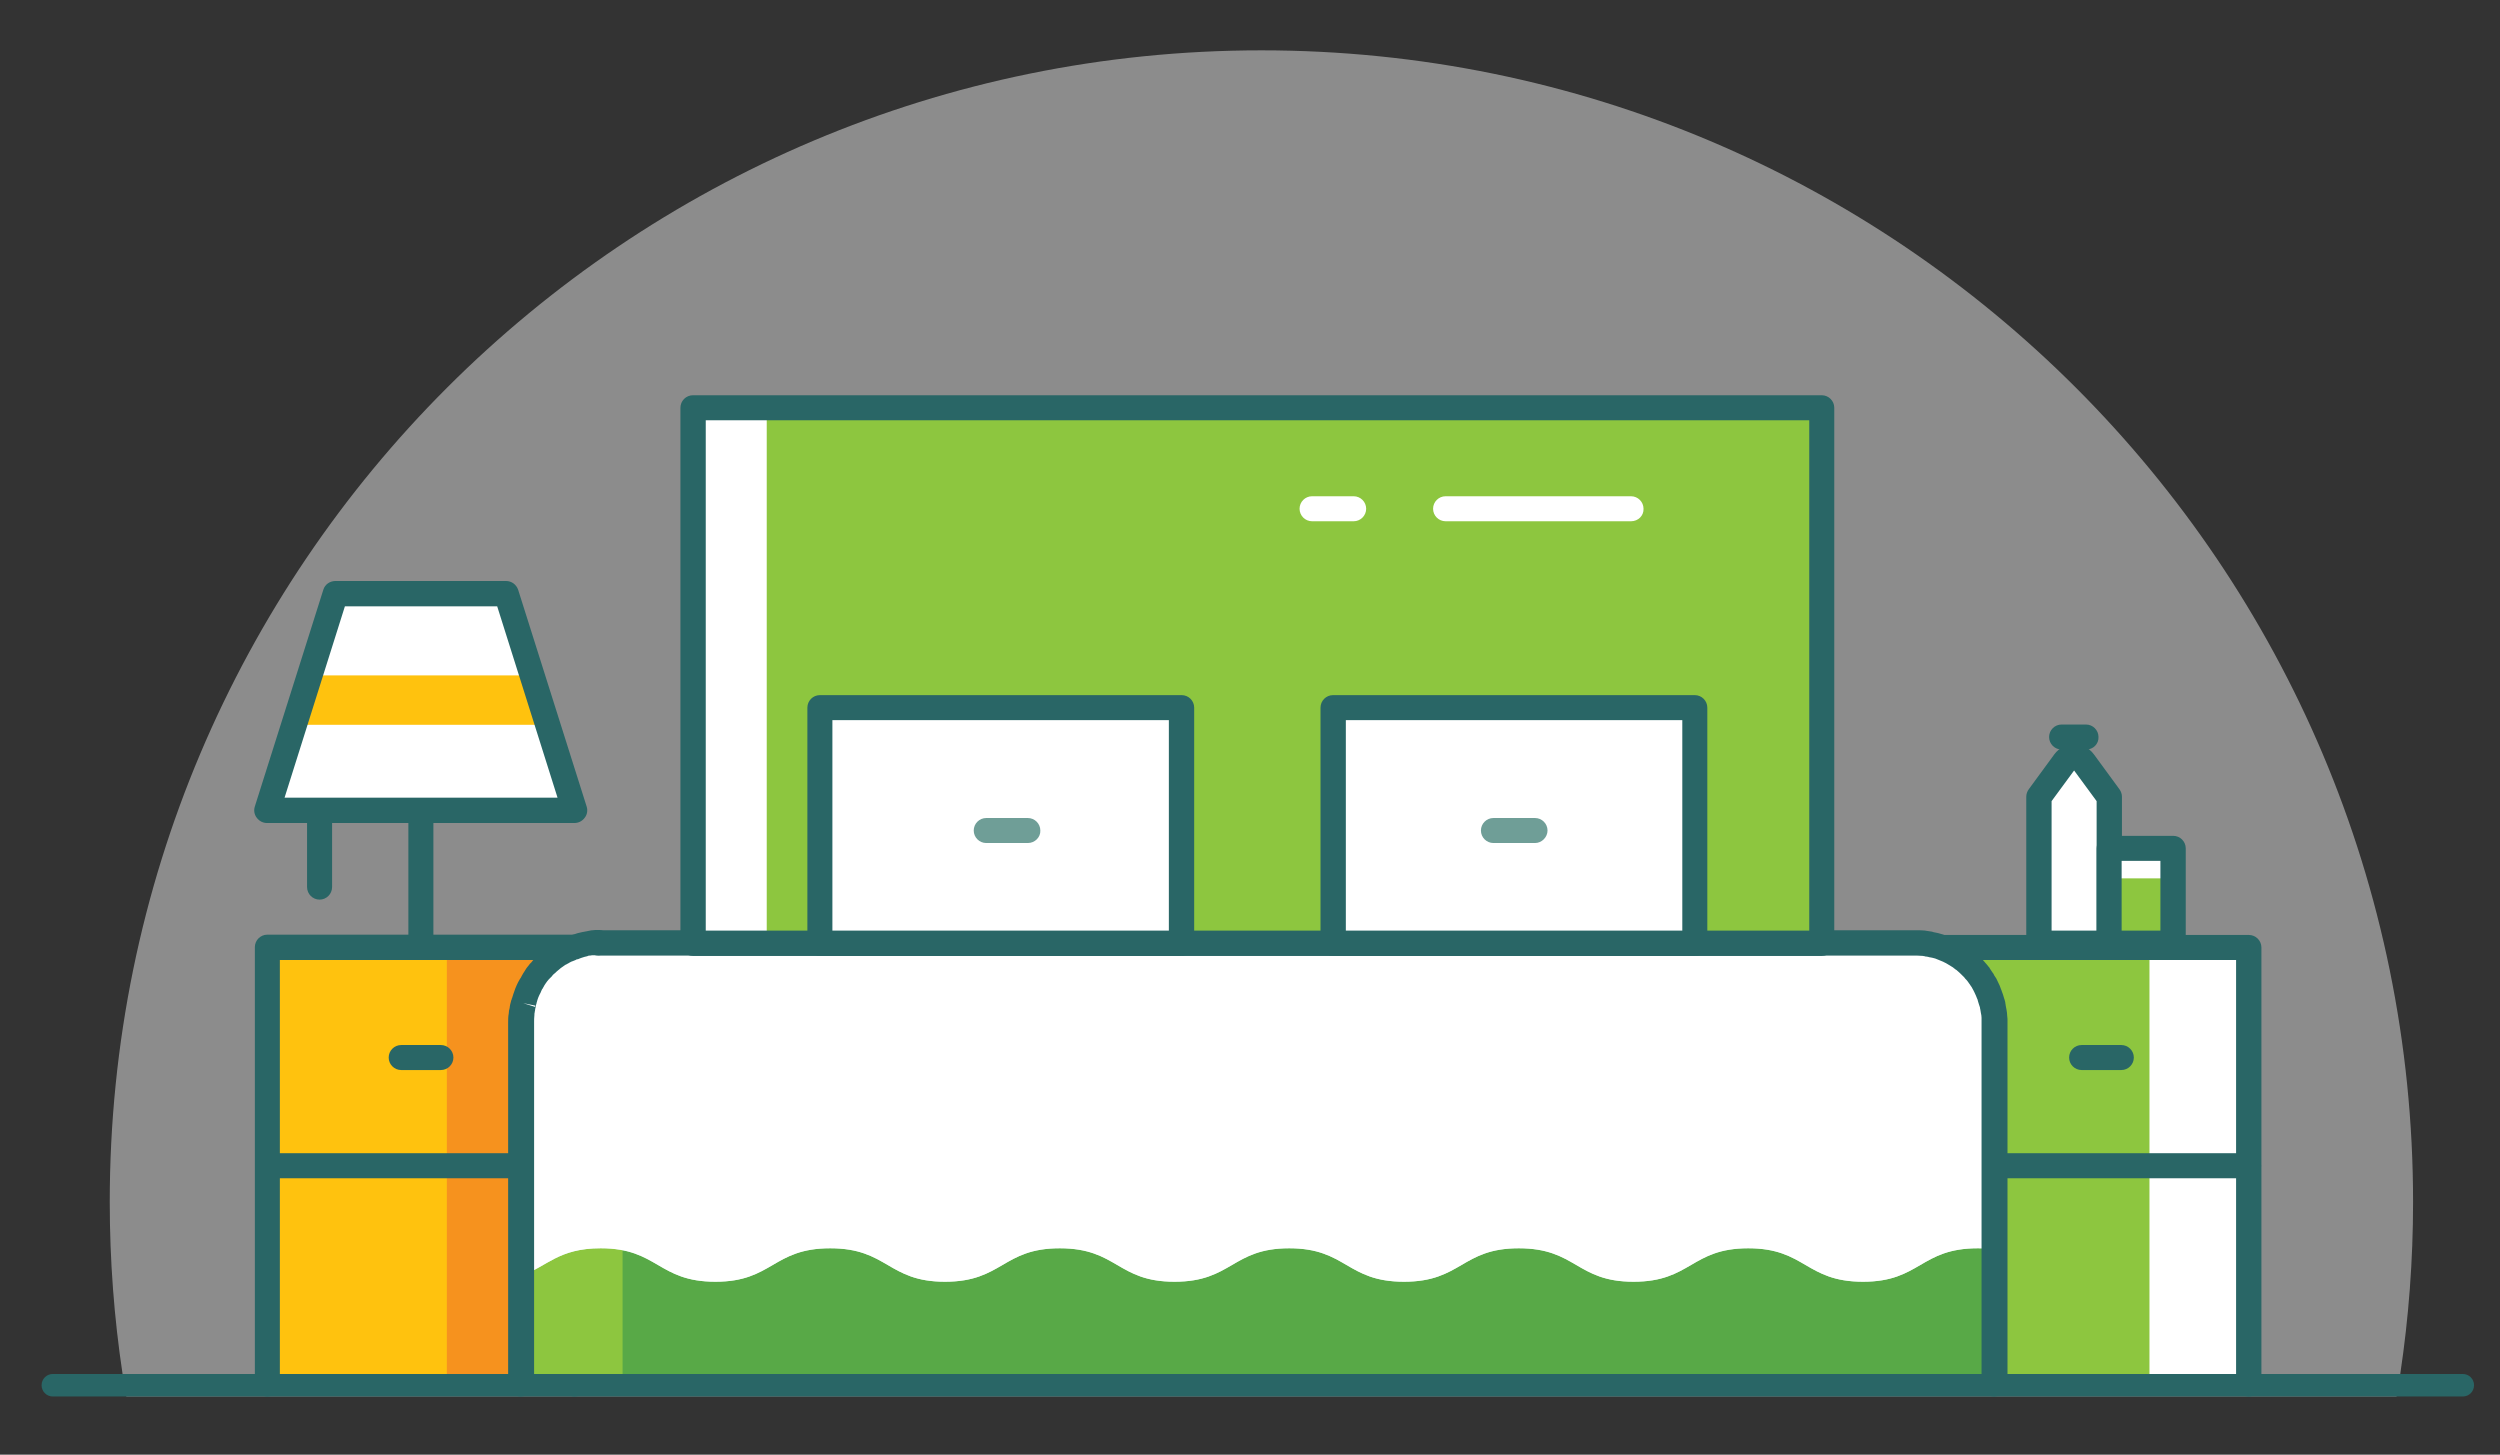 <?xml version="1.0" encoding="utf-8"?>
<!-- Generator: Adobe Illustrator 24.1.0, SVG Export Plug-In . SVG Version: 6.00 Build 0)  -->
<svg version="1.1" id="Layer_1" xmlns="http://www.w3.org/2000/svg" xmlns:xlink="http://www.w3.org/1999/xlink" x="0px" y="0px"
	 viewBox="0 0 799.5 465.2" style="enable-background:new 0 0 799.5 465.2;" xml:space="preserve">
<rect x="0" y="0" width="799.5" height="465.2" fill="#333333" stroke="none"/>
<style type="text/css">
	.st0{fill:none;stroke:#296666;stroke-width:2.5;stroke-linecap:round;stroke-linejoin:round;stroke-miterlimit:10;}
	.st1{opacity:0.5;fill:#E6E6E6;enable-background:new    ;}
	.st2{fill:#8DC63F;}
	.st3{fill:#FFFFFF;}
	.st4{fill:#296666;}
	.st5{fill:#FFC20E;}
	.st6{fill:#F6921E;}
	.st7{fill:#58A947;}
	.st8{fill:#C5EACD;}
	.st9{fill:#6F9E97;}
</style>
<g>
	<g>
		<g>
			<path class="st0" d="M681.4,442.7"/>
		</g>
	</g>
	<g>
		<path class="st1" d="M771.7,384.4c0,18.7-1.4,37-4.1,55c-0.4,2.4-0.7,4.8-1.2,7.2h-726c-0.4-2.4-0.8-4.8-1.2-7.2
			c-2.7-17.9-4.1-36.3-4.1-55C35.1,181,200,16.1,403.4,16.1C606.9,16.1,771.7,181,771.7,384.4z"/>
	</g>
	<g>
		<g>
			<g>
				<rect x="620.8" y="302.9" class="st2" width="98.3" height="139.6"/>
			</g>
		</g>
		<g>
			<g>
				<rect x="687.4" y="302.9" class="st3" width="31.8" height="139.6"/>
			</g>
		</g>
		<g>
			<g>
				<path class="st4" d="M719.1,446.6c-2.2,0-4-1.8-4-4V307h-94.2c-2.2,0-4-1.8-4-4s1.8-4,4-4h98.3c2.2,0,4,1.8,4,4v139.6
					C723.2,444.8,721.4,446.6,719.1,446.6z"/>
			</g>
		</g>
		<g>
			<g>
				<path class="st4" d="M719.1,376.8h-81.6c-2.2,0-4-1.8-4-4s1.8-4,4-4h81.6c2.2,0,4,1.8,4,4C723.2,375,721.4,376.8,719.1,376.8z"
					/>
			</g>
		</g>
		<g>
			<g>
				<g>
					<path class="st4" d="M134.6,311.9c-2.2,0-4-1.8-4-4v-45.6c0-2.2,1.8-4,4-4s4,1.8,4,4v45.6C138.6,310.1,136.8,311.9,134.6,311.9
						z"/>
				</g>
			</g>
		</g>
		<g>
			<g>
				<rect x="85.4" y="302.9" class="st5" width="98.3" height="139.6"/>
			</g>
		</g>
		<g>
			<g>
				<rect x="142.9" y="302.9" class="st6" width="31.8" height="139.6"/>
			</g>
		</g>
		<g>
			<g>
				<path class="st4" d="M183.7,446.6c-2.2,0-4-1.8-4-4V307H89.5v135.6c0,2.2-1.8,4-4,4s-4-1.8-4-4V302.9c0-2.2,1.8-4,4-4h98.3
					c2.2,0,4,1.8,4,4v139.6C187.8,444.8,186,446.6,183.7,446.6z"/>
			</g>
		</g>
		<g>
			<g>
				<path class="st4" d="M183.7,376.8H86.6c-2.2,0-4-1.8-4-4s1.8-4,4-4h97.1c2.2,0,4,1.8,4,4C187.8,375,186,376.8,183.7,376.8z"/>
			</g>
		</g>
		<g>
			<g>
				<polygon class="st3" points="183.7,259.2 85.4,259.2 94.1,231.8 99.1,216 107.3,189.9 161.8,189.9 170.1,216 175.1,231.8 				
					"/>
			</g>
		</g>
		<g>
			<g>
				<polygon class="st5" points="175.1,231.8 94.1,231.8 99.1,216 170.1,216 				"/>
			</g>
		</g>
		<g>
			<g>
				<path class="st4" d="M183.7,263.2H85.4c-1.3,0-2.5-0.6-3.3-1.7c-0.8-1-1-2.4-0.6-3.6l21.9-69.3c0.5-1.7,2.1-2.8,3.9-2.8h54.5
					c1.8,0,3.3,1.1,3.9,2.8l21.9,69.3c0.4,1.2,0.2,2.6-0.6,3.6C186.2,262.6,185,263.2,183.7,263.2z M91,255.1h87.3L159,193.9h-48.7
					L91,255.1z"/>
			</g>
		</g>
		<g>
			<g>
				<path class="st7" d="M637.7,327.2v115.3H166.5V327.2c0-0.9,0-1.7,0.1-2.6c0-0.5,0.1-1,0.2-1.5c0-0.1,0-0.2,0.1-0.3
					c0.1-0.5,0.2-1.1,0.3-1.6c0-0.1,0-0.2,0.1-0.3c0-0.1,0.1-0.2,0.1-0.4c0-0.2,0.1-0.3,0.1-0.5s0.1-0.5,0.2-0.7
					c0.4-1.2,0.9-2.4,1.4-3.6c0.1-0.3,0.3-0.6,0.4-0.9l0,0c0.1-0.1,0.1-0.2,0.2-0.4l0,0c0-0.1,0.1-0.1,0.1-0.2s0-0.1,0.1-0.1
					c0.2-0.3,0.3-0.5,0.5-0.8v-0.1c0.2-0.3,0.3-0.5,0.5-0.8c0.4-0.6,0.8-1.1,1.3-1.7c0.1-0.1,0.1-0.1,0.2-0.2c0,0,0-0.1,0.1-0.1
					c0.2-0.2,0.3-0.4,0.5-0.6c0.3-0.3,0.5-0.6,0.8-0.9c0.2-0.2,0.5-0.4,0.7-0.7c0.4-0.3,0.7-0.7,1.1-1c0.6-0.5,1.3-1,2-1.5
					c0.3-0.2,0.7-0.5,1-0.7s0.7-0.4,1.1-0.6s0.7-0.4,1.1-0.6s0.7-0.4,1.1-0.5s0.8-0.3,1.2-0.4c0.1-0.1,0.3-0.1,0.4-0.2
					c0.3-0.1,0.5-0.2,0.8-0.2c0.8-0.3,1.6-0.5,2.4-0.6c0.4-0.1,0.8-0.2,1.3-0.2c0.3-0.1,0.6-0.1,0.9-0.1c0.1,0,0.1,0,0.2,0h0.1l0,0
					c0.4-0.1,0.8-0.1,1.3-0.1h0.3h0.1l0,0l0,0l0,0l0,0l0,0c0,0,0.1,0,0.2,0c0.2,0,0.4,0,0.7,0h420.1c0.2,0,0.4,0,0.7,0
					c0.2,0,0.4,0,0.7,0c0.9,0,1.7,0.1,2.6,0.3c0.4,0,0.9,0.1,1.3,0.2c0.3,0.1,0.7,0.1,1,0.2c0.1,0,0.3,0.1,0.4,0.1
					c0.7,0.2,1.4,0.4,2.1,0.7c0.7,0.2,1.3,0.5,2,0.8c0.3,0.1,0.5,0.2,0.8,0.4c0.2,0.1,0.5,0.2,0.7,0.4c0.7,0.4,1.4,0.8,2.1,1.3
					c0.4,0.2,0.7,0.5,1,0.7s0.7,0.5,1,0.7c0.6,0.5,1.1,1,1.6,1.5c0.4,0.3,0.7,0.7,1,1.1c0.2,0.2,0.3,0.4,0.5,0.6
					c0.3,0.4,0.6,0.8,0.9,1.2c0.1,0.1,0.2,0.2,0.3,0.4c0.4,0.5,0.7,1,1.1,1.6l0,0c0.3,0.4,0.5,0.9,0.8,1.3c0,0.1,0.1,0.1,0.1,0.2
					c0.3,0.5,0.5,1,0.8,1.6c0.2,0.4,0.3,0.7,0.5,1.1c0,0.1,0.1,0.1,0.1,0.2c0.2,0.6,0.5,1.3,0.6,2c0.1,0.4,0.2,0.8,0.4,1.3
					c0,0.2,0.1,0.5,0.1,0.7c0.1,0.5,0.2,1,0.3,1.5s0.1,1.1,0.2,1.6c0,0.4,0.1,0.7,0.1,1C637.7,326.5,637.7,326.9,637.7,327.2z"/>
			</g>
		</g>
		<g>
			<g>
				<rect x="168.3" y="396.1" class="st2" width="30.8" height="46.4"/>
			</g>
		</g>
		<g>
			<g>
				<path class="st8" d="M637.7,327.2v72.4c-1.5-0.3-3.3-0.4-5.2-0.4c-18.4,0-18.4,10.7-36.7,10.7c-18.4,0-18.4-10.7-36.7-10.7
					s-18.3,10.7-36.7,10.7c-18.3,0-18.3-10.7-36.7-10.7c-18.3,0-18.3,10.7-36.7,10.7c-18.4,0-18.4-10.7-36.7-10.7
					c-18.3,0-18.3,10.7-36.7,10.7c-18.3,0-18.3-10.7-36.7-10.7c-18.3,0-18.3,10.7-36.7,10.7c-18.3,0-18.3-10.7-36.7-10.7
					c-18.4,0-18.4,10.7-36.7,10.7c-18.4,0-18.4-10.7-36.7-10.7c-13.5,0-17.1,5.8-25.4,8.8v-80.9c0-14.1,11.5-25.6,25.6-25.6h420.1
					C626.3,301.6,637.7,313.1,637.7,327.2z"/>
			</g>
		</g>
		<g>
			<g>
				<path class="st3" d="M637.7,327.2v72.4c-1.5-0.3-3.3-0.4-5.2-0.4c-18.4,0-18.4,10.7-36.7,10.7c-18.4,0-18.4-10.7-36.7-10.7
					s-18.3,10.7-36.7,10.7c-18.3,0-18.3-10.7-36.7-10.7c-18.3,0-18.3,10.7-36.7,10.7c-18.4,0-18.4-10.7-36.7-10.7
					c-18.3,0-18.3,10.7-36.7,10.7c-18.3,0-18.3-10.7-36.7-10.7c-18.3,0-18.3,10.7-36.7,10.7c-18.3,0-18.3-10.7-36.7-10.7
					c-18.4,0-18.4,10.7-36.7,10.7c-18.4,0-18.4-10.7-36.7-10.7c-13.5,0-17.1,5.8-25.4,8.8v-80.9c0-14.1,11.5-25.6,25.6-25.6h420.1
					C626.3,301.6,637.7,313.1,637.7,327.2z"/>
			</g>
		</g>
		<g>
			<g>
				<path class="st4" d="M637.7,446.6c-2.2,0-4-1.8-4-4V327.2c0-0.2,0-0.4,0-0.6c0-0.1,0-0.3,0-0.4c0-0.2,0-0.4,0-0.7
					c0-0.6-0.1-1-0.2-1.5c-0.1-0.4-0.1-0.8-0.2-1.2c-0.1-0.3-0.1-0.5-0.1-0.6l-0.3-0.9c-0.2-0.7-0.4-1.2-0.5-1.7
					c0-0.1-0.1-0.2-0.1-0.2l-0.4-1c-0.2-0.5-0.4-0.9-0.6-1.3c0,0-0.1-0.1-0.1-0.2l-0.6-1.1c0-0.1-0.1-0.1-0.1-0.2l-0.1-0.1
					c-0.2-0.3-0.4-0.6-0.6-0.9c-0.1-0.1-0.2-0.2-0.2-0.3l-0.1-0.1c-0.2-0.3-0.4-0.6-0.7-0.9l-0.3-0.3l-0.3-0.4
					c-0.2-0.2-0.4-0.4-0.7-0.7c-0.6-0.6-1-1-1.5-1.4c-0.2-0.2-0.3-0.3-0.5-0.4s-0.3-0.2-0.4-0.3c-0.2-0.1-0.4-0.3-0.5-0.4
					c-0.8-0.5-1.3-0.8-1.8-1.1c-0.3-0.2-0.4-0.2-0.5-0.3c-0.1,0-0.4-0.2-0.4-0.2c-0.1,0-0.3-0.1-0.4-0.2c-0.6-0.2-1.1-0.5-1.7-0.7
					c-0.7-0.3-1.2-0.5-1.8-0.6l-0.5-0.1c-0.2,0-0.6-0.1-0.9-0.2c-0.2,0-0.4-0.1-0.6-0.1c-0.2,0-0.3,0-0.5-0.1
					c-0.8-0.2-1.6-0.1-2.4-0.2c-0.2,0-0.4,0-0.6,0H192.3c-0.2,0-0.3,0-0.5,0c-0.1,0-0.3,0-0.4,0l0,0c-2.2,0-4.1-1.8-4.1-4
					c0-1.8,1.2-3.4,2.8-3.9c0.4-0.1,0.8-0.2,1.3-0.2c0.3,0,0.6,0,0.9,0h420.1c0.3,0,0.6,0,0.9,0c0.2,0,0.5,0,0.7,0
					c0.9,0,1.9,0.1,2.9,0.3c0.5,0.1,1,0.1,1.4,0.3c0.6,0.1,1.1,0.2,1.5,0.3c1.2,0.3,2,0.6,2.8,0.9c0.6,0.2,1.4,0.5,2.2,0.9
					c0.1,0,0.4,0.2,0.7,0.3c0.3,0.2,0.8,0.4,1.1,0.6c0.7,0.3,1.5,0.8,2.4,1.5c0.2,0.1,0.6,0.4,1,0.7c0.4,0.3,0.9,0.6,1.3,1
					c0.6,0.5,1.2,1,1.8,1.7c0.3,0.3,0.8,0.8,1.2,1.2l0.6,0.7c0.3,0.3,0.6,0.7,1,1.2c0.2,0.2,0.4,0.4,0.5,0.7
					c0.3,0.4,0.5,0.8,0.8,1.2l0.3,0.4c0.1,0.2,0.2,0.4,0.3,0.6l0.6,0.9c0.1,0.1,0.1,0.3,0.2,0.4c0.3,0.6,0.6,1.2,0.9,1.9
					c0.1,0.2,0.2,0.5,0.3,0.8l0.1,0.3c0.1,0.2,0.2,0.4,0.2,0.5c0.3,0.8,0.6,1.6,0.8,2.4l0,0c0,0,0.1,0.3,0.2,0.6l0.1,0.4
					c0.1,0.2,0.1,0.4,0.1,0.6c0.1,0.3,0.1,0.5,0.1,0.6c0.1,0.4,0.2,1,0.3,1.6s0.2,1.2,0.2,1.8c0,0.3,0.1,0.7,0.1,1.1s0,0.8,0,1.2
					v115.3C641.8,444.8,640,446.6,637.7,446.6z M629.7,314.6L629.7,314.6L629.7,314.6z M629.1,313.9L629.1,313.9L629.1,313.9z
					 M194,304.6c-0.2,0.2-0.4,0.3-0.6,0.4C193.6,304.9,193.8,304.8,194,304.6z"/>
			</g>
		</g>
		<g>
			<g>
				<path class="st4" d="M166.5,446.6c-2.2,0-4-1.8-4-4V327.2c0-1.1,0-2.1,0.2-3.1c0-0.5,0.1-1.2,0.3-1.8l0,0c0-0.1,0-0.1,0-0.2
					c0.1-0.6,0.2-1.2,0.4-1.8c0-0.2,0.1-0.4,0.2-0.6c0-0.2,0.1-0.4,0.2-0.6c0.1-0.4,0.2-0.7,0.3-1c0.4-1.3,0.9-2.6,1.6-4l0.4-0.7
					c0.1-0.2,0.2-0.4,0.3-0.5s0.1-0.2,0.2-0.3c0.1-0.1,0.1-0.3,0.2-0.4c0-0.1,0.1-0.1,0.1-0.2l0.3-0.5c0-0.1,0.1-0.1,0.1-0.2l0,0
					c0.3-0.4,0.5-0.8,0.7-1.1c0.2-0.4,0.6-0.9,1.1-1.5c0.2-0.2,0.3-0.5,0.6-0.7c0.1-0.1,0.1-0.1,0.2-0.2c0.1-0.2,0.3-0.3,0.4-0.5
					c0.3-0.4,0.6-0.7,1-1.1l0.7-0.7c0.5-0.5,1-0.9,1.4-1.2c0.7-0.5,1.5-1.2,2.4-1.8c0.3-0.2,0.6-0.4,1-0.7c0.4-0.3,0.8-0.5,1.3-0.7
					c0.4-0.3,0.9-0.5,1.3-0.7c0.3-0.2,0.8-0.4,1.3-0.6s0.9-0.4,1.3-0.5c0.2-0.1,0.4-0.1,0.6-0.2c0.3-0.1,0.7-0.2,1-0.3
					c0.5-0.2,1.4-0.5,2.5-0.7c0.5-0.1,1-0.2,1.6-0.3c0.3-0.1,0.6-0.1,1-0.2c0.3-0.1,0.5-0.1,0.8-0.1s0.6-0.1,1-0.1
					c0.2,0,0.3,0,0.5,0h0.1c0.2,0,0.4,0,0.6,0c2,0.2,3.6,1.9,3.6,4c0,2.2-1.8,4.1-4,4.1h-0.1h-0.1H191c-0.2,0-0.4,0-0.6,0
					s-0.3,0-0.5,0s-0.4,0-0.6,0s-0.4,0.1-0.6,0.1c-0.1,0-0.2,0-0.3,0c-0.1,0-0.5,0.1-0.6,0.2c-0.6,0.1-1.2,0.3-1.8,0.5
					c-0.1,0-0.5,0.2-0.8,0.3c-0.2,0.1-0.4,0.2-0.7,0.2c-0.1,0-0.3,0.1-0.4,0.2c-0.5,0.2-0.7,0.3-1,0.4c-0.1,0-0.2,0.1-0.3,0.1
					c-0.2,0.1-0.4,0.2-0.6,0.3c-0.2,0.1-0.3,0.2-0.5,0.3c-0.1,0.1-0.3,0.1-0.4,0.2s-0.3,0.2-0.4,0.2c-0.2,0.1-0.4,0.3-0.6,0.4
					c-0.8,0.5-1.2,0.9-1.7,1.3c-0.4,0.3-0.7,0.6-1,0.9l-0.6,0.5c-0.2,0.2-0.4,0.4-0.5,0.6c-0.1,0.1-0.2,0.2-0.3,0.3
					c-0.1,0.1-0.2,0.2-0.3,0.3c-0.1,0.1-0.2,0.2-0.3,0.3c0,0,0,0-0.1,0.1c-0.4,0.4-0.7,0.9-1,1.3s-0.3,0.5-0.4,0.6
					c0,0.1-0.1,0.1-0.1,0.2l-0.4,0.7c0,0.1-0.1,0.2-0.2,0.3c-0.1,0.1-0.1,0.2-0.2,0.4c0,0.1-0.1,0.1-0.1,0.2l-0.2,0.5
					c-0.6,1.1-1,2.1-1.2,3c0,0.1-0.1,0.2-0.1,0.3c0,0.2-0.1,0.5-0.2,0.7l0,0c0,0.1,0,0.3-0.1,0.4l0,0v0.1c0,0.1,0,0.1,0,0.2
					c-0.1,0.3-0.2,0.7-0.2,1c0,0.2-0.1,0.4-0.1,0.5v0.1c-0.1,0.3-0.1,0.6-0.1,0.9c-0.1,0.9-0.1,1.6-0.1,2.3v115.3
					C170.6,444.8,168.7,446.6,166.5,446.6z M167.3,320.8l3.8,1.2c0-0.1,0-0.3,0.1-0.4L167.3,320.8z M171.3,321.3L171.3,321.3
					L171.3,321.3z M171.3,321.2L171.3,321.2L171.3,321.2z M184.8,306.9c-0.1,0-0.1,0-0.1,0H184.8z M185.1,306.8L185.1,306.8
					L185.1,306.8z"/>
			</g>
		</g>
		<g>
			<g>
				<rect x="221.6" y="130.4" class="st2" width="361" height="171.3"/>
			</g>
		</g>
		<g>
			<g>
				<rect x="221.6" y="130.4" class="st3" width="23.6" height="171.3"/>
			</g>
		</g>
		<g>
			<g>
				<path class="st4" d="M582.6,305.7h-361c-2.2,0-4-1.8-4-4V130.4c0-2.2,1.8-4,4-4h361c2.2,0,4,1.8,4,4v171.3
					C586.7,303.9,584.9,305.7,582.6,305.7z M225.7,297.6h352.9V134.4H225.7V297.6z"/>
			</g>
		</g>
		<g>
			<g>
				<rect x="262.2" y="226.2" class="st3" width="115.7" height="75.4"/>
			</g>
		</g>
		<g>
			<g>
				<rect x="262.2" y="226.2" class="st3" width="27.7" height="75.4"/>
			</g>
		</g>
		<g>
			<g>
				<rect x="426.3" y="226.2" class="st3" width="115.7" height="75.4"/>
			</g>
		</g>
		<g>
			<g>
				<rect x="426.3" y="226.2" class="st3" width="24.5" height="75.4"/>
			</g>
		</g>
		<g>
			<g>
				<g>
					<path class="st4" d="M377.9,305.7H262.2c-2.2,0-4-1.8-4-4v-75.4c0-2.2,1.8-4,4-4h115.7c2.2,0,4,1.8,4,4v75.4
						C381.9,303.9,380.1,305.7,377.9,305.7z M266.2,297.6h107.6v-67.3H266.2V297.6z"/>
				</g>
			</g>
			<g>
				<g>
					<path class="st4" d="M542.1,305.7H426.3c-2.2,0-4-1.8-4-4v-75.4c0-2.2,1.8-4,4-4H542c2.2,0,4,1.8,4,4v75.4
						C546.1,303.9,544.3,305.7,542.1,305.7z M430.4,297.6H538v-67.3H430.4V297.6z"/>
				</g>
			</g>
		</g>
		<g>
			<g>
				<path class="st4" d="M102.2,287.7c-2.2,0-4-1.8-4-4v-24.5c0-2.2,1.8-4,4-4s4,1.8,4,4v24.5C106.2,285.9,104.4,287.7,102.2,287.7z
					"/>
			</g>
		</g>
		<g>
			<g>
				<path class="st9" d="M328.7,269.6h-13.3c-2.2,0-4-1.8-4-4s1.8-4,4-4h13.3c2.2,0,4,1.8,4,4C332.8,267.7,331,269.6,328.7,269.6z"
					/>
			</g>
		</g>
		<g>
			<g>
				<path class="st9" d="M490.9,269.6h-13.3c-2.2,0-4-1.8-4-4s1.8-4,4-4h13.3c2.2,0,4,1.8,4,4C494.9,267.7,493.1,269.6,490.9,269.6z
					"/>
			</g>
		</g>
		<g>
			<g>
				<g>
					<path class="st3" d="M432.9,166.7h-13.3c-2.2,0-4-1.8-4-4s1.8-4,4-4h13.3c2.2,0,4,1.8,4,4C436.9,164.9,435.1,166.7,432.9,166.7
						z"/>
				</g>
			</g>
			<g>
				<g>
					<path class="st3" d="M521.6,166.7h-59.3c-2.2,0-4-1.8-4-4s1.8-4,4-4h59.3c2.2,0,4,1.8,4,4C525.7,164.9,523.9,166.7,521.6,166.7
						z"/>
				</g>
			</g>
		</g>
		<g>
			<g>
				<polygon class="st3" points="674.5,254.8 660.2,243.6 652,254.8 652,301.6 674.5,301.6 				"/>
			</g>
		</g>
		<g>
			<g>
				<path class="st4" d="M674.5,305.6H652c-2.2,0-4-1.8-4-4v-46.8c0-0.9,0.3-1.7,0.8-2.4l8.2-11.2c1.5-2,3.8-3.2,6.3-3.2
					s4.8,1.2,6.3,3.2l8.2,11.2c0.5,0.7,0.8,1.5,0.8,2.4v46.8C678.5,303.8,676.7,305.6,674.5,305.6z M656.1,297.6h14.4v-41.4
					l-7.2-9.8l-7.2,9.8V297.6z"/>
			</g>
		</g>
		<g>
			<g>
				<path class="st4" d="M667.2,239.7h-7.9c-2.2,0-4-1.8-4-4s1.8-4,4-4h7.8c2.2,0,4,1.8,4,4C671.2,237.9,669.4,239.7,667.2,239.7z"
					/>
			</g>
		</g>
		<g>
			<g>
				<rect x="674.5" y="272.6" class="st2" width="20.5" height="30.3"/>
			</g>
		</g>
		<g>
			<g>
				<rect x="674.5" y="272.6" class="st3" width="20.5" height="8.3"/>
			</g>
		</g>
		<g>
			<g>
				<path class="st4" d="M695,305.6h-20.5c-2.2,0-4-1.8-4-4v-30.3c0-2.2,1.8-4,4-4H695c2.2,0,4,1.8,4,4v30.3
					C699,303.8,697.2,305.6,695,305.6z M678.5,297.6h12.4v-22.3h-12.4V297.6z"/>
			</g>
		</g>
		<g>
			<g>
				<g>
					<path class="st4" d="M678.4,342.2h-12.7c-2.2,0-4-1.8-4-4s1.8-4,4-4h12.7c2.2,0,4,1.8,4,4S680.6,342.2,678.4,342.2z"/>
				</g>
			</g>
		</g>
		<g>
			<g>
				<g>
					<path class="st4" d="M141,342.2h-12.7c-2.2,0-4-1.8-4-4s1.8-4,4-4H141c2.2,0,4,1.8,4,4S143.2,342.2,141,342.2z"/>
				</g>
			</g>
		</g>
	</g>
	<g>
		<g>
			<path class="st4" d="M787.6,446.6H16.9c-2,0-3.6-1.6-3.6-3.6s1.6-3.6,3.6-3.6h770.7c2,0,3.6,1.6,3.6,3.6S789.6,446.6,787.6,446.6
				z"/>
		</g>
	</g>
</g>
</svg>
